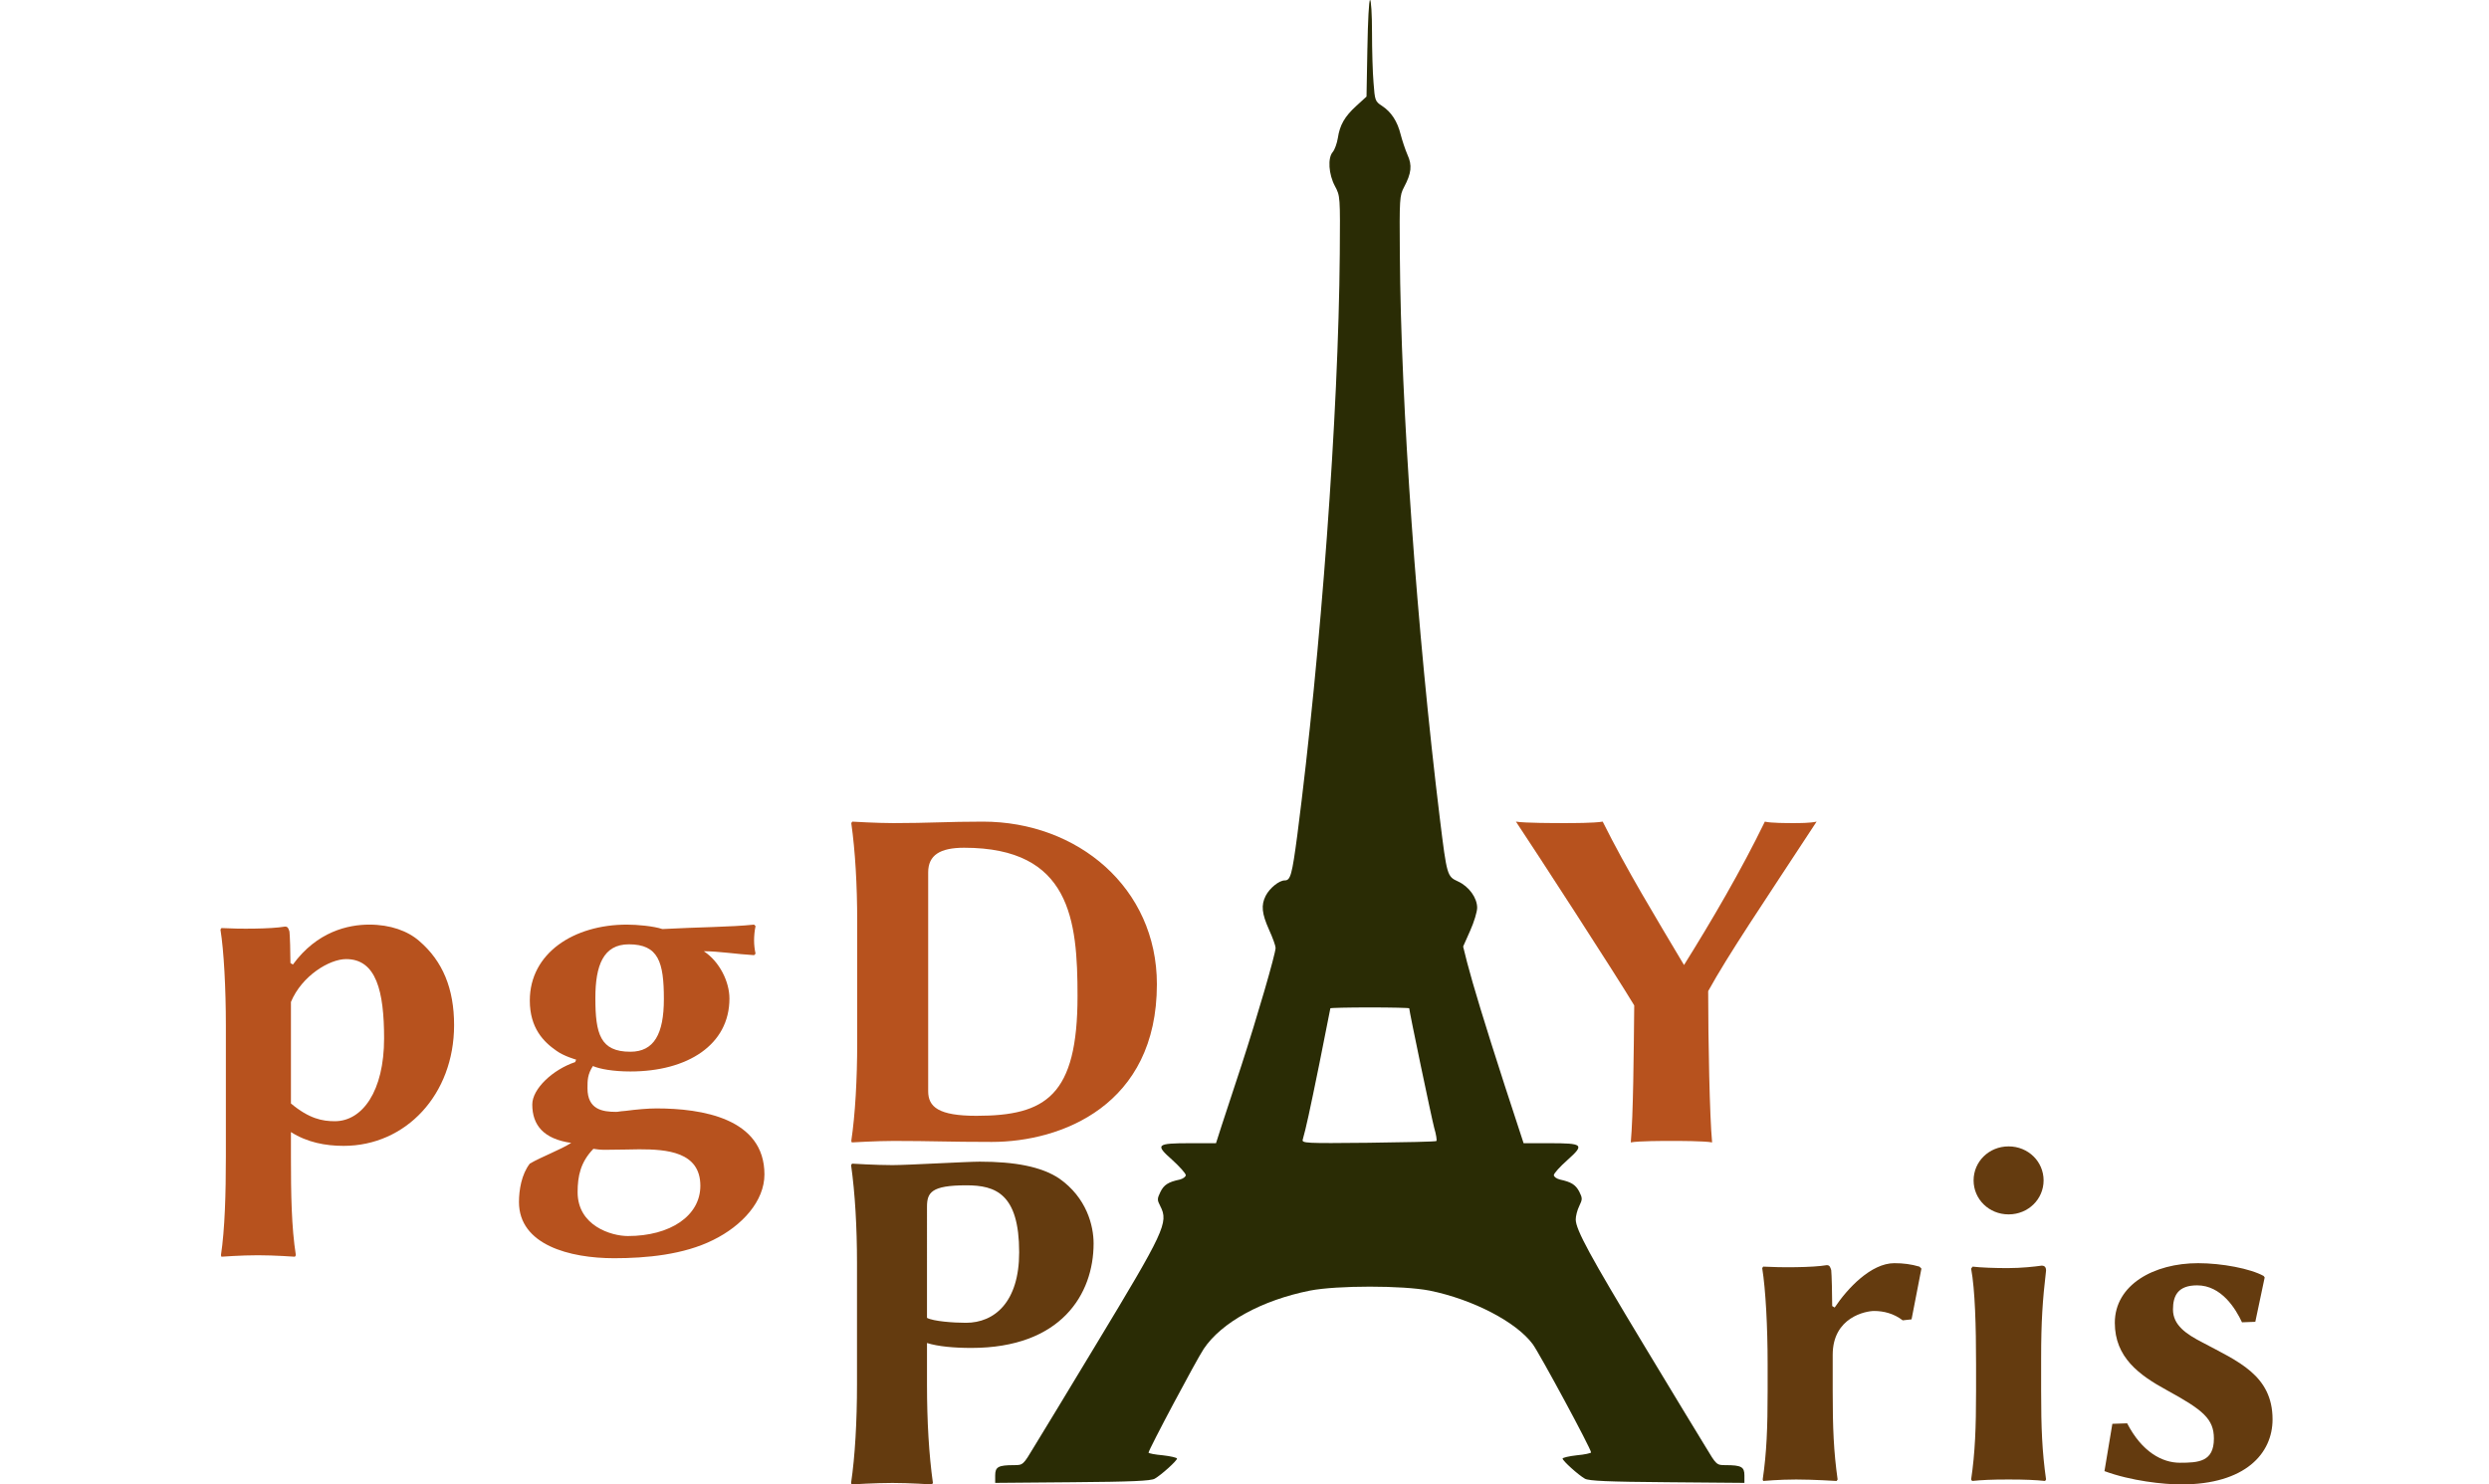 <?xml version="1.0" encoding="UTF-8"?>
<svg width="1136.17pt" height="677.8pt" enable-background="new" version="1.0" viewBox="0 0 936.17 677.8" xmlns="http://www.w3.org/2000/svg" xmlns:cc="http://creativecommons.org/ns#" xmlns:dc="http://purl.org/dc/elements/1.1/" xmlns:rdf="http://www.w3.org/1999/02/22-rdf-syntax-ns#">
 <g fill="#2A2C05">
  <path d="m524.18 22-0.4 22.1-4.6 4.2c-5.4 4.9-7.6 8.8-8.5 14.8-0.4 2.4-1.4 5.2-2.3 6.3-2.4 2.7-1.9 10.2 1 15.6 2.4 4.5 2.4 4.7 2.2 31-0.6 73.3-8.6 181.8-19.4 265.4-2.4 18.1-3.1 20.6-5.7 20.6s-6.9 3.5-8.7 7c-2.2 4.3-1.8 8.1 1.5 15.5 1.7 3.7 3 7.4 3 8.3 0 2.7-8.5 31.9-15.6 53.7-3.6 11-7.7 23.5-9.1 27.7l-2.5 7.8h-11.6c-15.7 0-16.3 0.6-8.4 7.6 3.4 3.1 6.2 6.2 6.2 7 0 0.7-1.2 1.6-2.7 2-5.3 1.1-7.3 2.4-8.9 5.7-1.5 3.1-1.5 3.6 0 6.5 3.8 7.4 1.9 11.4-29.4 63.2-12.8 21.2-25.5 42.2-28.3 46.7-4.9 8.2-5 8.3-9.1 8.3-7.2 0-8.6 0.8-8.6 4.7v3.4l35.3-0.3c27-0.2 35.7-0.6 37.5-1.6 3-1.7 10.2-8.2 10.2-9.2 0-0.4-2.9-1.1-6.5-1.5-3.6-0.3-6.5-0.9-6.5-1.2 0-1.3 21.8-42.3 25.2-47.4 8.1-12.1 26.5-22.2 48.5-26.6 12.3-2.4 42.3-2.4 54.6 0 19.7 4 39.6 14.3 47.1 24.5 3.2 4.4 26.6 47.7 26.6 49.4 0 0.3-2.9 1-6.5 1.3-3.6 0.4-6.5 1.1-6.5 1.5 0 1 7.2 7.5 10.2 9.2 1.8 1 10.5 1.4 37.6 1.6l35.2 0.3v-3.4c0-3.9-1.4-4.7-8.6-4.7-4.1 0-4.2-0.1-9.1-8.3-2.8-4.5-15.5-25.5-28.3-46.7-24.3-40.3-31-52.5-31-57.2 0-1.5 0.7-4.3 1.6-6.1 1.5-3.1 1.5-3.6 0-6.6-1.7-3.2-3.7-4.4-8.8-5.5-1.6-0.4-2.8-1.3-2.8-2 0-0.8 2.8-3.9 6.3-7 7.8-7 7.2-7.6-8.5-7.6h-11.6l-8.6-26.3c-9.4-29.1-14.4-45.6-17.2-56.3l-1.8-7.2 3.2-7.2c1.8-4 3.2-8.7 3.2-10.5 0-4.5-3.7-9.7-8.7-12s-5.1-2.5-8.3-28.5c-10.5-85.8-17.8-188.1-18.3-258-0.2-25.3-0.1-26.7 1.9-30.5 3.4-6.4 3.8-10 1.6-14.8-1-2.3-2.4-6.5-3.1-9.2-1.5-6.1-4.3-10.4-8.6-13.2-3.1-2-3.2-2.5-3.8-10.5-0.4-4.5-0.7-14.9-0.7-23.1 0-8.1-0.4-14.7-0.9-14.7s-1 9.9-1.2 22zm19.1 438.4c0 1.3 10.2 50.1 11.4 54.6 0.9 3 1.3 5.7 1 6s-14.3 0.6-31.1 0.8c-28.9 0.3-30.4 0.2-29.9-1.5 1.5-5.3 3-12.1 7.6-34.7 2.7-13.6 5-25 5-25.2s8.1-0.4 18-0.4 18 0.2 18 0.4z"/>
 </g>
 <g fill="#E4B04A">
  <g>
   <g aria-label="P" fill="#643B0F">
    <path d="m323.15 551.13c0-6.525 1.8-9.9 18-9.9 13.275 0 24.075 3.825 24.075 30.6 0 22.725-11.25 32.175-24.3 32.175-5.625 0-14.85-0.675-17.775-2.25zm-31.95 25.875v55.125c0 16.875-0.9 32.85-2.7 45l0.225 0.675s10.8-0.675 18.675-0.675c7.65 0 18 0.675 18 0.675l0.45-0.675c-1.8-12.825-2.7-28.125-2.7-45v-18.9c4.95 1.575 12.375 2.25 20.25 2.25 40.95 0 55.8-24.525 55.8-47.7 0-8.1-3.15-20.925-15.75-29.7-8.1-5.4-20.25-7.65-36.225-7.65-5.85 0-33.075 1.575-39.825 1.575-7.65 0-18.45-0.675-18.45-0.675l-0.45 0.675c1.8 12.825 2.7 28.125 2.7 45z"/>
   </g>
   <g aria-label="pgD" fill="#B7521E">
    <path d="m32.805 457.51c4.95-11.925 17.55-19.575 25.2-19.575 13.725 0 17.325 14.625 17.325 36.225 0 24.075-9.9 37.8-22.5 37.8-5.625 0-11.7-1.125-20.025-8.1zm0.9-17.1-1.125-0.675c0-4.95-0.225-12.375-0.45-14.4-0.45-1.35-0.675-2.25-2.025-2.25-6.525 1.125-21.15 1.125-29.025 0.675l-0.45 0.675c1.575 9.675 2.475 27 2.475 43.65v60.075c0 16.875-0.45 33.075-2.25 45l0.225 0.675s8.775-0.675 16.65-0.675c7.65 0 16.875 0.675 16.875 0.675l0.45-0.675c-2.025-12.825-2.25-28.125-2.25-45v-11.25c7.425 4.725 15.75 6.3 24.075 6.3 28.35 0 50.4-23.4 50.4-55.125 0-16.65-5.175-29.25-15.975-38.475-5.175-4.5-13.05-7.425-22.725-7.425s-23.85 3.15-34.875 18.225z"/>
    <path d="m232.97 455.94c0-7.65-4.5-16.875-11.7-21.6 6.75 0 15.075 1.35 22.95 1.8l0.675-0.675c-0.45-2.025-0.675-4.05-0.675-6.075s0.225-4.5 0.675-6.525l-0.675-0.675c-10.8 1.125-25.2 1.125-41.85 2.025-4.05-1.35-11.475-2.025-16.2-2.025-24.3 0-44.325 13.05-44.325 34.65 0 12.6 6.3 18.9 12.15 22.95 3.375 2.475 9 4.05 9 4.05l-0.45 1.125c-10.125 3.375-19.575 12.15-19.575 19.35 0 9.45 5.175 15.75 17.775 17.55-4.95 3.15-13.5 6.3-18.9 9.45-3.825 4.95-4.95 12.15-4.95 17.55 0 19.575 23.175 25.65 43.425 25.65 14.625 0 31.725-1.575 45.225-8.325 13.275-6.525 23.4-17.775 23.4-29.925 0-25.65-28.575-30.15-49.275-30.15-3.825 0-9 0.45-14.175 1.125-3.15 0.225-3.15 0.45-4.275 0.45-6.3 0-13.05-1.125-13.05-10.8 0-3.6 0-6.3 2.475-10.125 3.15 1.35 9.225 2.475 17.1 2.475 26.1 0 45.225-12.15 45.225-33.3zm-29.925 0.225c0 15.975-4.5 24.075-15.3 24.075-13.725 0-15.975-8.1-15.975-24.525 0-14.85 3.6-24.525 15.3-24.525 13.5 0 15.975 8.1 15.975 24.975zm-32.175 68.4c1.35 0.225 3.15 0.45 5.175 0.45 6.525 0 12.6-0.225 15.75-0.225 12.6 0 27.9 1.125 27.9 16.65 0 13.725-13.725 22.95-33.075 22.95-7.65 0-22.95-4.725-22.95-20.025 0-7.425 1.35-13.725 7.2-19.8z"/>
    <path d="m323.69 498.24v-99.9c0-7.875 5.4-11.25 16.425-11.25 48.6 0 51.75 33.075 51.75 67.725 0 45.45-14.4 54.675-46.125 54.675-17.325 0-22.05-4.05-22.05-11.25zm-15.75-122.4c-7.65 0-18.9-0.675-18.9-0.675l-0.45 0.675c1.8 12.825 2.7 28.125 2.7 45v55.125c0 16.875-0.9 32.85-2.7 45l0.225 0.675s11.25-0.675 19.125-0.675c17.325 0 24.975 0.45 44.775 0.45 31.725 0 75.375-16.65 75.375-72 0-44.1-36.225-74.25-79.425-74.25-15.975 0-24.975 0.675-40.725 0.675z"/>
   </g>
   <g aria-label="Y" fill="#B7521E">
    <path d="m679.74 452.56c9.45-17.1 24.3-38.925 49.5-77.4-2.925 0.675-7.875 0.675-10.575 0.675-2.925 0-10.35 0-13.05-0.675-10.8 22.275-24.525 45.675-36.9 65.475-13.5-22.725-25.875-42.975-37.125-65.475-3.825 0.675-13.725 0.675-17.55 0.675s-18.225 0-22.05-0.675c9 13.5 45.225 69.3 54 83.925-0.225 22.05-0.45 50.175-1.575 62.55 3.6-0.675 15.075-0.675 18.45-0.675s15.075 0 18.675 0.675c-1.125-11.475-1.8-46.8-1.8-69.075z"/>
   </g>
   <g aria-label="ris" fill="#643B0F">
    <path d="m737.48 597.03-1.125-0.675c0-4.95-0.225-14.4-0.45-16.425-0.45-1.35-0.675-2.25-2.025-2.25-6.525 1.125-21.15 1.125-29.025 0.675l-0.45 0.675c1.575 9.675 2.475 27 2.475 43.65v12.375c0 16.875-0.45 28.35-2.25 40.5l0.225 0.675s7.2-0.675 15.075-0.675c7.65 0 18.45 0.675 18.45 0.675l0.45-0.675c-1.8-12.825-2.25-23.4-2.25-40.5v-16.425c0-17.325 15.3-20.025 18.9-20.025 4.275 0 9 1.125 13.05 4.275l4.05-0.45 4.5-23.175-0.9-0.9c-3.825-1.125-7.425-1.575-11.475-1.575-10.575 0-21.375 11.475-27.225 20.25z"/>
    <path d="m800.9 538.98c0 8.55 6.975 15.525 15.975 15.525s15.975-6.975 15.975-15.525-6.975-15.525-15.975-15.525-15.975 6.975-15.975 15.525zm1.125 83.7v12.375c0 16.875-0.45 28.35-2.25 40.5l0.45 0.675c4.5-0.45 8.775-0.675 16.65-0.675 7.65 0 12.375 0.225 16.65 0.675l0.45-0.675c-1.8-12.825-2.25-23.4-2.25-40.5v-14.85c0-16.875 0.675-26.55 2.25-40.05 0-1.575-0.675-2.25-2.025-2.25-3.15 0.45-9.225 1.125-15.525 1.125-5.85 0-12.15-0.225-15.975-0.675l-0.675 0.9c1.8 9.675 2.25 26.55 2.25 43.425z"/>
    <path d="m864.24 650.13-3.6 21.6c12.15 4.5 27 6.075 35.1 6.075 29.25 0 41.625-14.175 41.625-29.7 0-20.25-15.975-26.55-31.95-35.1-7.425-3.825-13.5-7.875-13.5-15.075 0-6.3 2.25-11.025 11.025-11.025 11.025 0 17.55 10.575 20.475 16.875l6.075-0.225 4.275-20.25-0.45-0.675c-6.075-3.375-19.125-5.85-29.925-5.85-20.25 0-38.025 9.9-38.025 27.225 0 15.75 11.025 23.85 23.85 30.825 16.425 9 21.375 13.05 21.375 22.05 0 10.575-6.975 11.025-15.525 11.025-8.1 0-17.325-4.95-24.075-18z"/>
   </g>
  </g>
 </g>
 <g display="none">
  <path d="m288.78 448v73h28.5c29 0 48.3-1.1 56.8-3.1 6.9-1.7 22.2-9.1 28.3-13.7 16.1-12.1 24.1-30.2 24.1-54.2 0-14.2-2-23.8-7.2-34.4-8.1-16.5-26.8-31.8-45-37-9.9-2.8-22-3.6-54-3.6h-31.5zm70-58.8c6.5 1.3 12.3 4.7 18 10.6 10 10.2 13.7 24.3 13.8 51.7 0 29.4-3.4 40.6-15.6 50.1-6.5 5.1-14.3 6.7-30.1 6.2-14.6-0.4-18.9-1.8-20.7-6.6-0.7-1.7-1-21.2-1-53.8-0.1-56.5 0.1-57.7 5.8-59 1.5-0.3 3.3-0.8 3.8-1 1.6-0.6 20.6 0.7 26 1.8z"/>
  <path d="m594.78 376c-0.3 0.5 6.3 11.7 14.8 24.7 8.4 13.1 20.2 31.4 26.2 40.8l10.8 16.9-1 63.6h36l-0.7-34.9-0.7-34.8 8.9-14.4c4.9-7.9 15.7-24.9 24-37.8 8.4-12.8 15.2-23.8 15.2-24.3s-5-0.7-11.2-0.6l-11.3 0.3-10 18.6c-11.4 21.2-21.3 38.2-24.3 41.9-1.8 2.2-2.2 2.3-3.5 1-1.2-1.2-17.3-28.9-33.4-57.8l-2.4-4.2h-18.4c-10.9 0-18.6 0.4-19 1z"/>
  <path d="m58.379 423.5c-7.7 2.2-14.9 6.3-19.8 11.4-2.4 2.5-4.6 4.2-4.9 3.8-0.4-0.3-0.9-3.8-1.2-7.7l-0.5-7h-31l0.6 9.7c0.4 5.4 0.7 38.9 0.7 74.5v64.8h33.2l-0.6-2.7c-0.3-1.6-0.8-9.1-1.1-16.8s-0.8-19.1-1.1-25.2l-0.6-11.3 6.8 2.6c18.6 7 39.9 2.3 52.9-11.7 23.5-25.5 19.4-70.2-7.6-82.4-7.6-3.4-18-4.2-25.8-2zm7.9 17.3c4.4 3.2 6.9 9.8 8.2 21.6 2.6 24.1-3.1 41.8-15.5 48.2-4.3 2.3-11.7 1.2-19.4-2.7l-6.3-3.2v-23.4c0-21.1 0.2-23.7 1.9-27.1 3-5.8 12.4-14.1 17.6-15.5 3.4-1 10.9 0.2 13.5 2.1z"/>
  <path d="m201.28 423-31.5 0.5-6.7 3.2c-7.1 3.4-14.5 9.5-17.8 14.8-5 8.1-4.6 23.3 0.8 31 2.5 3.5 7.1 7.2 13.7 11.1 1.7 0.9 1.4 1.3-2.1 3.4-12.1 7.2-16.6 14-14.5 21.8 1.3 4.6 6.2 9.4 11.5 11.2 2 0.6 3.6 1.5 3.6 1.9s-3.1 2.2-7 4.1c-11.5 5.6-14 9.4-14 21.3 0.1 11.8 4.1 17.8 15.5 22.7 13.5 5.8 47.6 4.8 66.9-1.9 16.8-5.9 27.6-18.6 27.6-32.4 0-11.1-4.4-18.3-14.3-23.3-8-4.1-15-5.2-37.7-5.9-15.8-0.5-22.1-1.1-23.7-2.1-3-1.9-4.5-7.9-3.3-12.6l1-3.6 11.8 0.5c19.6 0.9 31.3-2.2 40.8-10.9 6.6-6 9.4-12.4 9.4-21.6 0-8-2.2-14.2-6.6-18.2-3.4-3.3-3-4.2 1.9-3.6 2.3 0.3 7.2 0.8 11 1.1l6.7 0.7v-14.2l-5.7 0.2c-3.2 0.1-20 0.5-37.3 0.8zm-7.4 10.1c6.2 2.9 7.9 8 7.9 22.4-0.1 12.5-1.2 16.9-5.5 21-2.5 2.4-4.1 3-9.3 3.3s-6.6 0.1-9-1.8c-4-3.2-5.6-7.1-6.3-15.2-0.7-8.6 1-22.2 3.2-25.6 2.2-3.3 7.4-6.2 11.3-6.2 1.9 0 5.4 0.9 7.7 2.1zm10.3 93c10.3 1.7 14.4 6.7 13.9 16.6-0.5 8.1-3.8 12.5-12.9 17.1-11.8 6-26.4 5.5-34.3-1-8.3-6.8-9.9-17.6-4.3-29.1l2.8-5.6 14.7 0.5c8.1 0.3 17.1 1 20.1 1.5z"/>
  <path d="m808.48 526c-4.5 2.8-7.2 7.6-7.2 13.1 0 15.3 21 20.6 28.8 7.3 4.3-7.4 1.4-17.2-6.2-20.8-4.7-2.2-11.4-2-15.4 0.4z"/>
  <path d="m296.38 530.7-7.4 0.4 0.8 11c0.9 14.4 0.9 107.1 0 122.7l-0.8 12.2h36.5l-0.6-8.3c-0.6-6.7-2.5-48.2-2.6-53.7 0-1.3 2.3-1.5 16.4-1.2 18.3 0.4 24.6-0.6 35.1-5.8 15.7-7.6 24.6-21.9 24.8-40 0.1-16.8-8.7-29.2-25.1-35.2-5.3-2-7.8-2.2-37.7-2.3-17.6-0.1-35.3 0-39.4 0.2zm55.6 11.8c5.2 2.2 7.2 4.2 9.9 10 2.1 4.4 2.4 6.5 2.4 17.7v12.7l-3.7 7.2c-3.4 6.5-4.4 7.6-9.3 10.2-5.3 2.8-5.8 2.9-15.9 2.4-6.9-0.4-10.7-1-11.2-1.9-1-1.5-1.4-16.6-1-38.3 0.4-20.6 1-21.3 16.4-21.4 5.8-0.1 10 0.4 12.4 1.4z"/>
  <path d="m756.58 579.4c-3.1 1.5-7.9 5.3-12 9.5-3.8 3.9-7.2 7.1-7.6 7.1s-0.7-2-0.7-4.4-0.3-6.4-0.6-9l-0.7-4.6h-30.9l0.7 6.2c1 8.2 1 80.8 0.1 87.5l-0.8 5.3h33.5l-0.6-29.3c-0.3-16-0.2-31.2 0.2-33.6 1.1-5.5 3.7-9 9.1-12 5.2-2.9 13.5-3.2 19.2-0.7 2.1 0.9 4.2 1.6 4.7 1.6 2.1 0 7.1-22.4 5.5-24-0.5-0.5-3.8-1.2-7.4-1.5-5.6-0.5-7.2-0.3-11.7 1.9z"/>
  <path d="m892.48 578c-14.8 2.2-27.2 13.5-27.2 24.8 0 13.5 4 19.2 22 31 16.5 10.9 19.6 13.5 21.5 18.5 2.4 6.4 0.7 12.3-4 14.3-4.6 1.9-13.9 1.8-18.1-0.2-4.5-2.2-12.1-9-14-12.5-1.1-2.2-2.2-2.9-4.3-2.9-4.1 0-5.2 1.9-6.6 11.2-1 6.6-1 8.6 0 9.7 3.8 4.1 32.3 7.4 45 5.2 18.5-3.2 28.3-12.5 29.3-27.6 0.9-13.8-4.3-20.5-25.3-33-13.6-8.1-18.2-12.2-19-16.9-1.2-6.1 3.9-12.6 9.8-12.6 6.4 0 13.2 4.6 18.8 12.7 2.1 3.1 3.7 4.3 5.4 4.3 2.1 0 2.7-0.8 4-5.3 0.8-2.8 1.8-7.6 2.2-10.4 0.6-5.3 0.6-5.3-2.8-6.7-7.3-3-27.4-5-36.7-3.6z"/>
  <path d="m805.28 578.7-4.5 0.4v45.7c0 25.1-0.3 47.2-0.7 48.9l-0.7 3.3h33.4v-43.7c0-24.1 0.2-46.3 0.5-49.3l0.4-5.5-11.9-0.1c-6.6 0-14 0.1-16.5 0.3z"/>
 </g>
</svg>
